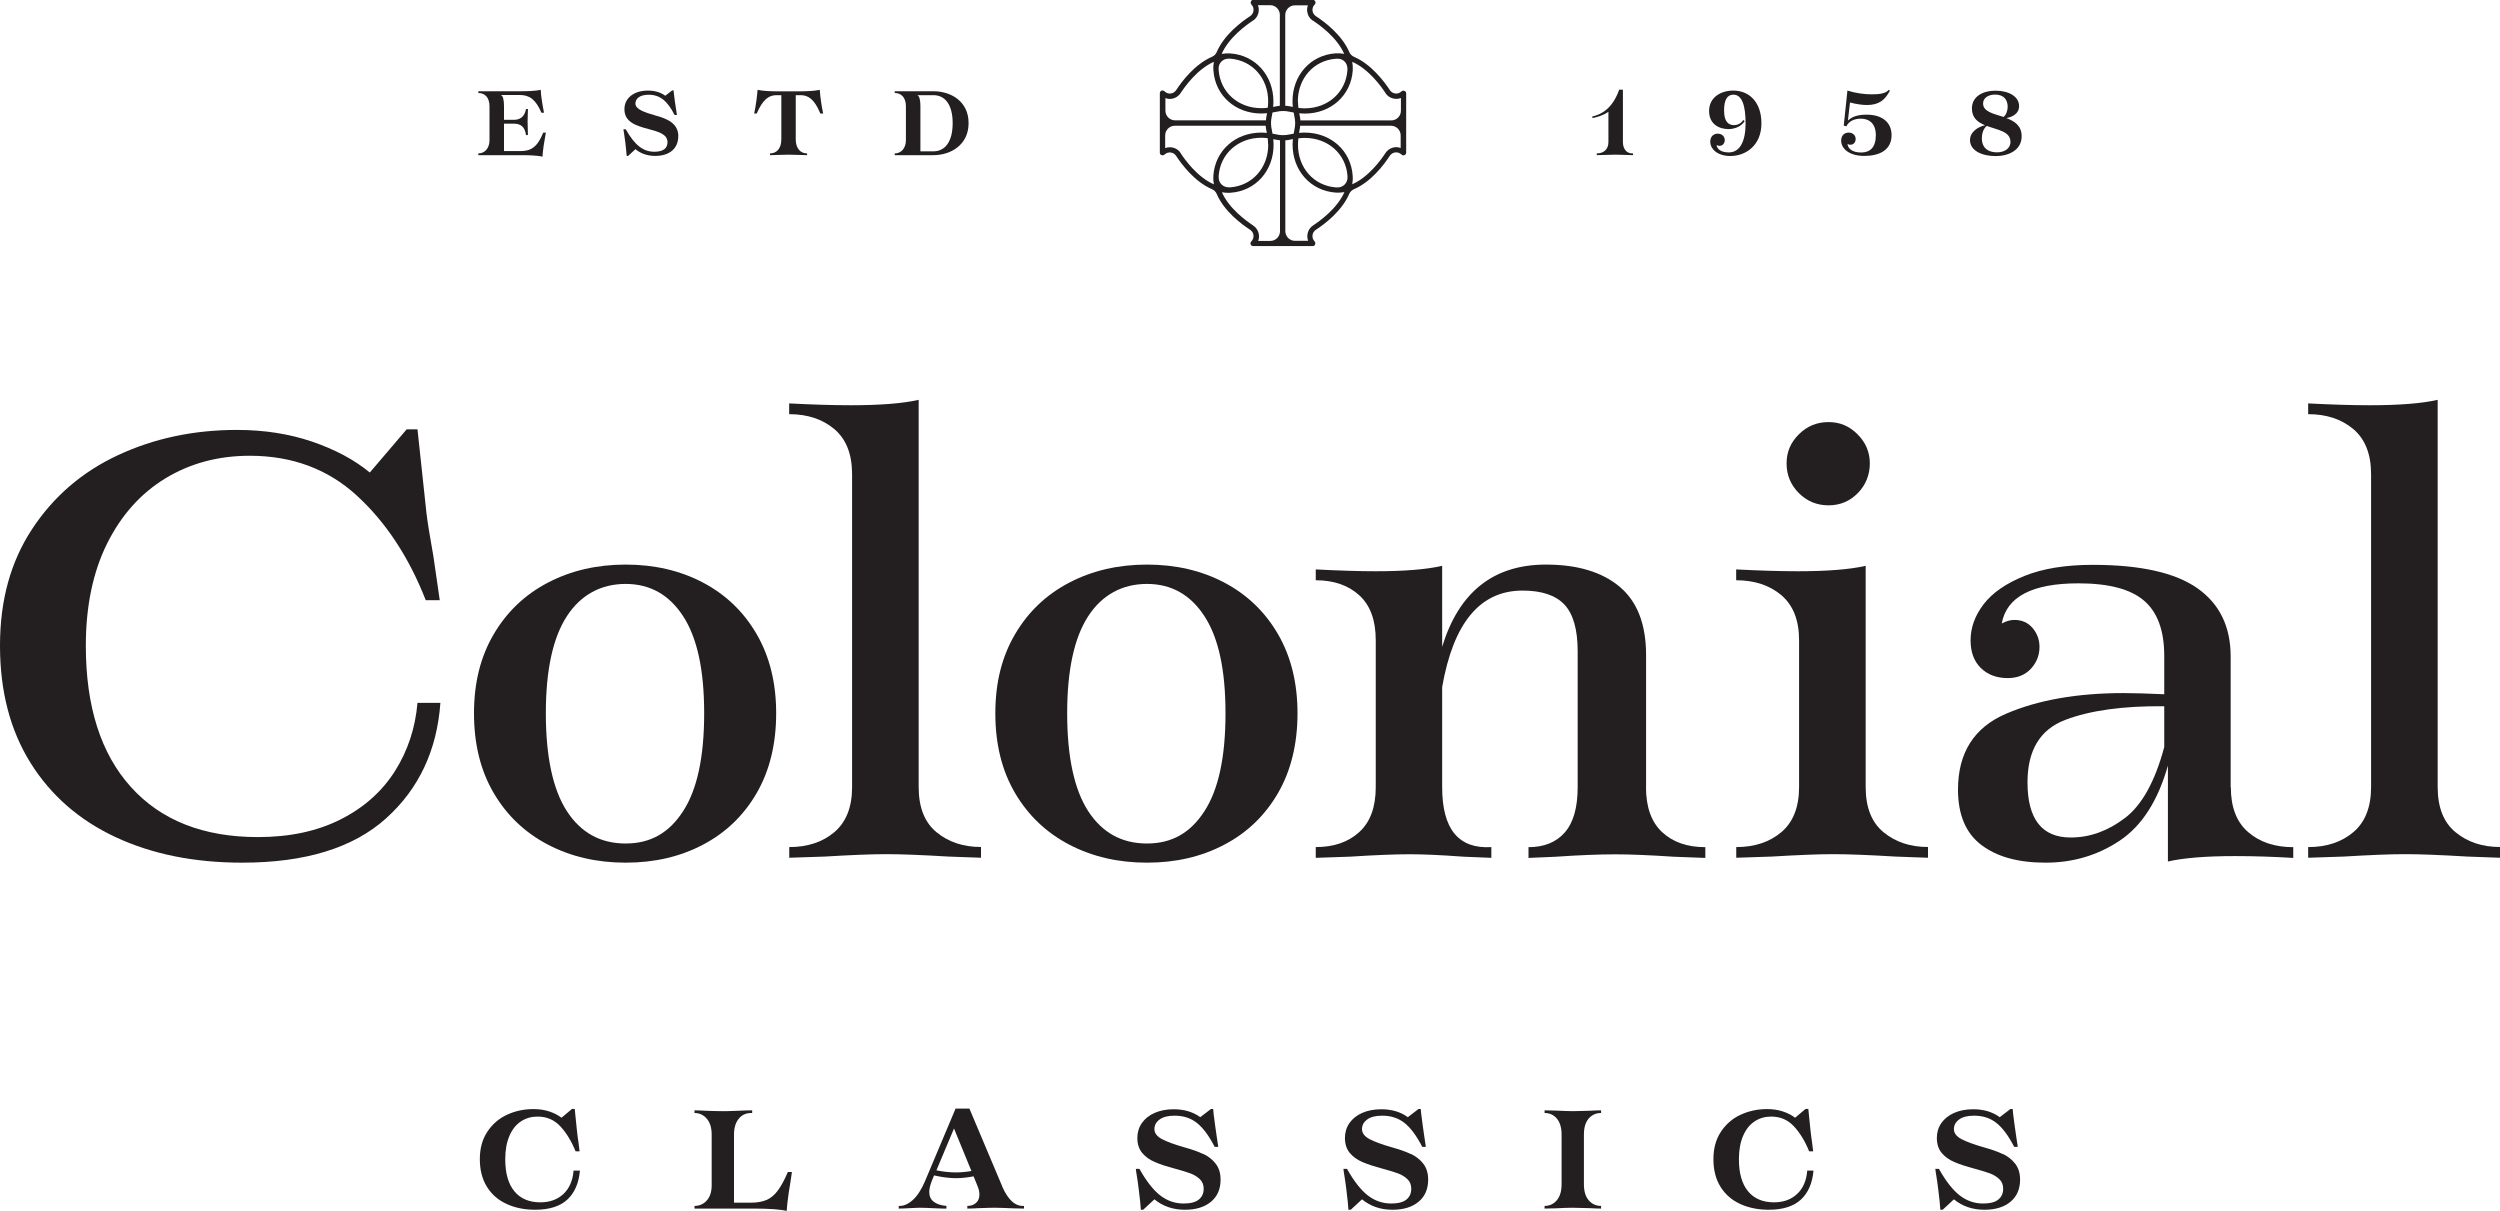 <?xml version="1.0" encoding="UTF-8"?><svg id="Layer_2" xmlns="http://www.w3.org/2000/svg" viewBox="0 0 300 145.31"><defs><style>.cls-1{fill:#231f20;stroke-width:0px;}</style></defs><g id="Layer_1-2"><path class="cls-1" d="m52.85,84.32c-.41,5.71-2.58,10.34-6.52,13.88-3.94,3.55-9.7,5.32-17.27,5.32-5.75,0-10.8-1.02-15.18-3.06-4.37-2.04-7.78-5.01-10.22-8.92-2.44-3.91-3.66-8.6-3.66-14.06s1.28-10.08,3.85-13.99c2.57-3.91,6.01-6.87,10.33-8.88,4.32-2.01,9.07-3.02,14.26-3.02,3.25,0,6.25.47,9,1.4,2.75.94,5.06,2.17,6.94,3.71l4.42-5.18h1.3l1.07,10c.1.91.38,2.66.84,5.25l.76,5.25h-1.68c-2.03-5.18-4.79-9.36-8.27-12.55-3.48-3.19-7.77-4.78-12.85-4.78-3.76,0-7.13.9-10.1,2.7-2.97,1.8-5.31,4.41-7.02,7.84-1.7,3.43-2.55,7.52-2.55,12.27,0,7.29,1.8,12.94,5.41,16.94,3.61,4,8.69,6.01,15.25,6.01,3.81,0,7.12-.71,9.91-2.12,2.8-1.41,4.97-3.35,6.52-5.79,1.55-2.45,2.45-5.18,2.71-8.2h2.75Z"/><path class="cls-1" d="m65.76,101.36c-2.76-1.44-4.93-3.5-6.51-6.19-1.58-2.69-2.37-5.87-2.37-9.57s.79-6.81,2.37-9.5c1.58-2.69,3.75-4.75,6.51-6.19,2.76-1.44,5.86-2.16,9.32-2.16s6.55.72,9.28,2.16c2.73,1.44,4.88,3.5,6.44,6.19,1.56,2.69,2.34,5.85,2.34,9.5s-.78,6.88-2.34,9.57c-1.56,2.69-3.7,4.75-6.44,6.19-2.73,1.44-5.83,2.16-9.28,2.16s-6.56-.72-9.32-2.16Zm16.22-4.03c1.68-2.59,2.52-6.5,2.52-11.73s-.84-9.06-2.52-11.65c-1.68-2.59-3.98-3.88-6.91-3.88s-5.37,1.29-7.05,3.88c-1.68,2.59-2.52,6.47-2.52,11.65s.84,9.14,2.52,11.73c1.68,2.59,4.03,3.89,7.05,3.89s5.23-1.29,6.91-3.89Z"/><path class="cls-1" d="m94.7,101.65c2.21,0,4.02-.6,5.43-1.8,1.41-1.2,2.12-3,2.12-5.4v-37.55c0-2.4-.71-4.2-2.12-5.4-1.42-1.2-3.23-1.8-5.43-1.8v-1.29c2.73.14,5.2.22,7.41.22,3.55,0,6.26-.22,8.13-.65v46.47c0,2.45.72,4.26,2.16,5.43,1.44,1.18,3.21,1.76,5.32,1.76v1.29l-3.88-.14c-3.17-.19-5.66-.29-7.48-.29s-4.24.1-7.41.29l-4.24.14v-1.29Z"/><path class="cls-1" d="m128.32,101.36c-2.76-1.44-4.93-3.5-6.51-6.19-1.58-2.69-2.37-5.87-2.37-9.57s.79-6.81,2.37-9.5c1.58-2.69,3.75-4.75,6.51-6.19,2.76-1.44,5.86-2.16,9.32-2.16s6.55.72,9.28,2.16c2.73,1.44,4.88,3.5,6.44,6.19,1.56,2.69,2.34,5.85,2.34,9.5s-.78,6.88-2.34,9.57c-1.56,2.69-3.7,4.75-6.44,6.19-2.73,1.44-5.83,2.16-9.28,2.16s-6.56-.72-9.32-2.16Zm16.22-4.03c1.68-2.59,2.52-6.5,2.52-11.73s-.84-9.06-2.52-11.65c-1.68-2.59-3.98-3.88-6.91-3.88s-5.37,1.29-7.05,3.88c-1.68,2.59-2.52,6.47-2.52,11.65s.84,9.14,2.52,11.73c1.68,2.59,4.03,3.89,7.05,3.89s5.23-1.29,6.91-3.89Z"/><path class="cls-1" d="m197.52,94.46c0,2.4.65,4.2,1.94,5.4,1.29,1.2,3.02,1.8,5.18,1.8v1.29l-3.74-.14c-2.88-.19-5.23-.29-7.05-.29-2.01,0-4.41.1-7.19.29l-3.24.14v-1.29c1.87,0,3.32-.59,4.35-1.76,1.03-1.17,1.55-2.99,1.55-5.43v-16.33c0-2.59-.53-4.45-1.58-5.58-1.06-1.13-2.73-1.69-5.04-1.69-5.08,0-8.3,3.86-9.64,11.58v12.01c0,5.04,1.97,7.43,5.9,7.19v1.29l-3.38-.14c-2.59-.19-4.72-.29-6.4-.29-1.82,0-4.22.1-7.19.29l-4.1.14v-1.29c2.16,0,3.9-.6,5.22-1.8,1.32-1.2,1.98-3,1.98-5.4v-17.62c0-2.4-.66-4.2-1.98-5.4-1.32-1.2-3.06-1.8-5.22-1.8v-1.3c2.73.14,5.13.22,7.19.22,3.45,0,6.11-.22,7.98-.65v9.71c2.01-6.57,6.16-9.86,12.45-9.86,3.79,0,6.74.89,8.85,2.66,2.11,1.77,3.17,4.51,3.17,8.2v15.83Z"/><path class="cls-1" d="m208.34,101.65c2.21,0,4.02-.6,5.43-1.8,1.41-1.2,2.12-3,2.12-5.4v-17.62c0-2.4-.71-4.2-2.12-5.4-1.42-1.2-3.23-1.8-5.43-1.8v-1.3c2.73.14,5.2.22,7.41.22,3.55,0,6.26-.22,8.13-.65v26.55c0,2.45.72,4.26,2.16,5.43,1.44,1.18,3.21,1.76,5.32,1.76v1.29l-3.88-.14c-3.17-.19-5.66-.29-7.48-.29s-4.24.1-7.41.29l-4.24.14v-1.29Zm7.52-42.48c-.98-.98-1.47-2.17-1.47-3.56s.49-2.51,1.47-3.49c.98-.98,2.17-1.47,3.56-1.47s2.51.49,3.49,1.47c.98.98,1.47,2.15,1.47,3.49s-.48,2.58-1.44,3.56c-.96.98-2.13,1.47-3.52,1.47s-2.58-.49-3.56-1.47Z"/><path class="cls-1" d="m267.7,94.46c0,2.4.69,4.2,2.09,5.4,1.39,1.2,3.19,1.8,5.4,1.8v1.29c-2.3-.14-4.63-.22-6.98-.22-3.5,0-6.19.22-8.06.65v-11.51c-1.2,4.22-3.12,7.22-5.76,8.99-2.64,1.77-5.61,2.66-8.92,2.66s-5.83-.71-7.7-2.12c-1.87-1.41-2.81-3.63-2.81-6.65,0-4.41,1.92-7.45,5.76-9.1,3.84-1.65,8.54-2.48,14.1-2.48,1.25,0,2.88.05,4.89.14v-4.6c0-3.02-.8-5.23-2.41-6.62-1.61-1.39-4.23-2.09-7.88-2.09-5.56,0-8.63,1.61-9.21,4.82.53-.29,1.03-.43,1.51-.43.91,0,1.64.32,2.19.97.55.65.83,1.4.83,2.27,0,1.01-.35,1.88-1.04,2.63-.7.74-1.62,1.11-2.77,1.11-1.34,0-2.42-.41-3.24-1.22-.82-.81-1.22-1.92-1.22-3.31,0-1.53.53-2.99,1.58-4.35,1.05-1.37,2.69-2.49,4.89-3.38,2.21-.89,4.94-1.33,8.2-1.33,5.71,0,9.89.94,12.55,2.81,2.66,1.87,3.99,4.6,3.99,8.2v15.68Zm-12.7,3.7c2.04-1.56,3.61-4.4,4.71-8.52v-4.89c-4.94-.05-8.91.5-11.91,1.65-3,1.15-4.5,3.65-4.5,7.48,0,4.41,1.73,6.62,5.18,6.62,2.3,0,4.47-.78,6.51-2.34Z"/><path class="cls-1" d="m276.98,101.65c2.21,0,4.02-.6,5.43-1.8,1.41-1.2,2.12-3,2.12-5.4v-37.55c0-2.4-.71-4.2-2.12-5.4-1.42-1.2-3.23-1.8-5.43-1.8v-1.29c2.73.14,5.2.22,7.41.22,3.55,0,6.26-.22,8.13-.65v46.47c0,2.45.72,4.26,2.16,5.43,1.44,1.18,3.21,1.76,5.32,1.76v1.29l-3.89-.14c-3.16-.19-5.66-.29-7.48-.29s-4.24.1-7.41.29l-4.24.14v-1.29Z"/><path class="cls-1" d="m69.59,140.47c-.13,1.51-.64,2.67-1.51,3.48-.88.81-2.16,1.22-3.86,1.22-1.28,0-2.41-.23-3.42-.69-1-.46-1.79-1.14-2.36-2.05-.57-.91-.86-2.02-.86-3.33s.3-2.38.9-3.29c.6-.91,1.39-1.59,2.36-2.04.97-.45,2.03-.68,3.18-.68.68,0,1.3.09,1.88.28s1.07.44,1.48.76l1.26-1.06h.33l.07.72c.03.34.09.93.18,1.76.05.52.12,1.04.2,1.55.07.51.11.86.13,1.06h-.48c-.5-1.23-1.11-2.23-1.84-3.01-.73-.78-1.63-1.16-2.72-1.16-.74,0-1.41.19-2,.58-.59.39-1.05.97-1.38,1.74-.33.77-.5,1.7-.5,2.8,0,1.69.37,2.97,1.1,3.85.73.88,1.77,1.32,3.11,1.32,1.13,0,2.05-.33,2.77-1,.71-.67,1.12-1.6,1.22-2.81h.75Z"/><path class="cls-1" d="m95.03,140.64c-.03.23-.09.64-.18,1.23l-.2,1.23c-.13.94-.22,1.68-.25,2.21-.79-.19-2.1-.28-3.94-.28h-7.12v-.32c.6,0,1.09-.22,1.48-.66.39-.44.58-1.05.58-1.81v-6.09c0-.81-.19-1.44-.58-1.9-.39-.46-.88-.69-1.48-.69v-.32c.37,0,.81.02,1.35.05.22.01.5.02.85.03.34.01.73.02,1.16.02.37,0,.71,0,1.04-.02.33-.01.62-.02.87-.03.63-.03,1.18-.05,1.65-.05v.32c-.65-.03-1.18.18-1.58.65-.4.47-.6,1.11-.6,1.95v8.16h2.03c.74,0,1.36-.11,1.86-.32.5-.21.95-.58,1.35-1.11.4-.53.81-1.28,1.22-2.25h.48Z"/><path class="cls-1" d="m120.24,142.32c.71,1.66,1.59,2.46,2.64,2.39v.32l-1.31-.03c-.91-.04-1.6-.07-2.08-.07-.44,0-.84,0-1.19.02-.35.01-.64.02-.87.03-.53.03-.98.05-1.35.05v-.32c.43,0,.78-.12,1.05-.37.27-.24.4-.58.4-1,0-.31-.07-.64-.22-1l-.48-1.18c-.74.14-1.45.22-2.11.22-.78,0-1.65-.11-2.63-.33l-.23.55c-.23.57-.35,1.04-.35,1.43,0,.99.69,1.55,2.06,1.68v.32c-.3,0-.59,0-.88-.02-.29-.01-.55-.02-.78-.03-.54-.03-1.03-.05-1.46-.05-.21,0-.43,0-.66.02s-.45.02-.66.03c-.5.03-.93.05-1.28.05v-.32c.54.03,1.09-.19,1.65-.68s1.05-1.24,1.48-2.24l3.69-8.76h1.66l3.92,9.29Zm-3.67-1.8l-2.09-5.1-2.11,5.02c.83.17,1.62.25,2.36.25.59,0,1.2-.06,1.85-.17Z"/><path class="cls-1" d="m144.4,138.47c.59.28,1.09.67,1.48,1.17.39.5.59,1.14.59,1.91,0,1.13-.38,2.02-1.15,2.66s-1.81.96-3.13.96c-1.43,0-2.65-.42-3.66-1.25l-1.35,1.25h-.28c-.01-.2-.04-.52-.08-.97-.05-.45-.1-.94-.17-1.47-.07-.56-.14-1.09-.22-1.56-.07-.4-.11-.7-.13-.91h.43c.84,1.5,1.68,2.56,2.51,3.2.83.64,1.76.96,2.79.96.82,0,1.43-.15,1.82-.47.39-.31.59-.74.59-1.3,0-.47-.15-.85-.45-1.14-.3-.29-.68-.53-1.13-.7-.46-.17-1.08-.36-1.86-.57-1-.27-1.81-.53-2.43-.8-.62-.27-1.13-.63-1.51-1.09s-.58-1.06-.58-1.8c0-.66.18-1.26.54-1.78.36-.52.87-.93,1.53-1.22.66-.29,1.42-.44,2.29-.44,1.26,0,2.33.32,3.19.95l1.28-.98h.27c0,.16.08.85.25,2.08.03.28.09.69.18,1.25l.18,1.21h-.43c-.68-1.32-1.38-2.27-2.12-2.86-.74-.59-1.63-.88-2.69-.88-.79,0-1.39.15-1.8.46-.42.31-.62.69-.62,1.16s.31.88.92,1.2c.62.32,1.54.66,2.78,1.01.84.23,1.56.49,2.15.77Z"/><path class="cls-1" d="m169.31,138.47c.59.28,1.09.67,1.48,1.17.39.5.59,1.14.59,1.91,0,1.13-.38,2.02-1.15,2.66s-1.81.96-3.13.96c-1.43,0-2.65-.42-3.66-1.25l-1.35,1.25h-.28c-.01-.2-.04-.52-.08-.97-.05-.45-.1-.94-.17-1.47-.07-.56-.14-1.09-.22-1.56-.07-.4-.11-.7-.13-.91h.43c.84,1.5,1.68,2.56,2.51,3.2.83.64,1.76.96,2.79.96.82,0,1.43-.15,1.82-.47.39-.31.59-.74.59-1.3,0-.47-.15-.85-.45-1.14-.3-.29-.68-.53-1.13-.7-.46-.17-1.08-.36-1.86-.57-1-.27-1.81-.53-2.43-.8-.62-.27-1.13-.63-1.51-1.09s-.58-1.06-.58-1.8c0-.66.18-1.26.54-1.78.36-.52.87-.93,1.53-1.22.66-.29,1.42-.44,2.29-.44,1.26,0,2.33.32,3.19.95l1.28-.98h.27c0,.16.08.85.25,2.08.03.28.09.69.18,1.25l.18,1.21h-.43c-.68-1.32-1.38-2.27-2.12-2.86-.74-.59-1.63-.88-2.69-.88-.79,0-1.39.15-1.8.46-.42.31-.62.69-.62,1.16s.31.88.92,1.2c.62.32,1.54.66,2.78,1.01.84.23,1.56.49,2.15.77Z"/><path class="cls-1" d="m185.35,144.71c.6,0,1.09-.23,1.47-.68.38-.45.57-1.09.57-1.91v-5.97c0-.83-.19-1.47-.57-1.92s-.87-.67-1.47-.67v-.32l1.33.03c.89.04,1.57.07,2.06.07.03,0,.71-.02,2.04-.05.54-.03.99-.05,1.35-.05v.32c-.61,0-1.1.22-1.49.67s-.57,1.09-.57,1.92v5.97c0,.82.19,1.46.57,1.91.38.45.88.68,1.49.68v.32c-.34,0-.79-.02-1.35-.05-1.33-.03-2.01-.05-2.04-.05-.49,0-1.18.02-2.06.07l-1.33.03v-.32Z"/><path class="cls-1" d="m217.62,140.47c-.13,1.51-.64,2.67-1.51,3.48-.88.81-2.16,1.22-3.86,1.22-1.27,0-2.41-.23-3.42-.69-1-.46-1.79-1.14-2.36-2.05-.57-.91-.86-2.02-.86-3.33s.3-2.38.9-3.29c.6-.91,1.39-1.59,2.36-2.04.98-.45,2.03-.68,3.18-.68.68,0,1.3.09,1.88.28s1.07.44,1.48.76l1.26-1.06h.33l.07.72c.03.34.09.93.18,1.76.06.52.12,1.04.2,1.55.07.51.11.86.13,1.06h-.48c-.5-1.23-1.11-2.23-1.84-3.01-.73-.78-1.63-1.16-2.72-1.16-.74,0-1.41.19-1.99.58-.59.39-1.05.97-1.38,1.74-.33.77-.5,1.7-.5,2.8,0,1.69.37,2.97,1.1,3.85.73.88,1.77,1.32,3.11,1.32,1.13,0,2.05-.33,2.77-1,.72-.67,1.12-1.6,1.22-2.81h.75Z"/><path class="cls-1" d="m240.34,138.47c.59.28,1.09.67,1.48,1.17.39.5.59,1.14.59,1.91,0,1.13-.38,2.02-1.15,2.66s-1.81.96-3.13.96c-1.43,0-2.65-.42-3.66-1.25l-1.35,1.25h-.28c-.01-.2-.04-.52-.08-.97-.05-.45-.1-.94-.17-1.47-.07-.56-.14-1.09-.22-1.56-.07-.4-.11-.7-.13-.91h.43c.84,1.5,1.68,2.56,2.51,3.2.83.64,1.76.96,2.79.96.82,0,1.43-.15,1.82-.47.39-.31.59-.74.59-1.3,0-.47-.15-.85-.45-1.14-.3-.29-.68-.53-1.13-.7-.46-.17-1.08-.36-1.86-.57-1-.27-1.81-.53-2.43-.8-.62-.27-1.13-.63-1.51-1.09s-.58-1.06-.58-1.8c0-.66.18-1.26.54-1.78.36-.52.87-.93,1.53-1.22.66-.29,1.42-.44,2.29-.44,1.26,0,2.33.32,3.19.95l1.28-.98h.27c0,.16.08.85.25,2.08.03.28.09.69.18,1.25l.18,1.21h-.43c-.68-1.32-1.38-2.27-2.12-2.86-.74-.59-1.63-.88-2.69-.88-.79,0-1.39.15-1.8.46-.42.31-.62.69-.62,1.16s.31.88.92,1.2c.62.32,1.54.66,2.78,1.01.84.23,1.56.49,2.15.77Z"/><path class="cls-1" d="m168.74,11.18c0-.13-.1-.23-.22-.28-.12-.05-.28,0-.37.09-.19.18-.45.26-.71.23-.27-.03-.51-.18-.66-.41-.68-1.04-2.24-3.1-4.29-3.99-.26-.11-.47-.32-.58-.58-.88-2.06-2.95-3.61-4-4.3-.23-.15-.38-.39-.41-.66-.03-.26.05-.52.27-.75.09-.09.12-.23.07-.35s-.17-.2-.3-.2h-7.17c-.13,0-.23.1-.27.22-.05.12,0,.28.09.37.18.19.26.45.23.71-.03.27-.18.51-.41.66-1.05.68-3.12,2.24-4,4.3-.11.26-.32.47-.58.58-2.06.89-3.6,2.94-4.29,3.99-.15.23-.39.38-.66.41-.26.03-.52-.05-.75-.27-.09-.09-.23-.12-.35-.07-.12.05-.2.17-.2.3v7.17c0,.13.1.23.22.27.12.05.28,0,.37-.09.19-.18.45-.26.71-.23.27.03.51.18.66.41.68,1.05,2.24,3.11,4.29,3.99.26.11.47.32.58.58.88,2.06,2.95,3.61,4,4.29.23.15.38.39.41.66.03.26-.05.52-.27.75-.09.09-.12.23-.07.35s.17.2.3.2h7.17c.13,0,.23-.1.27-.22.05-.12,0-.28-.09-.37-.18-.19-.26-.45-.23-.71.03-.27.18-.51.41-.66,1.05-.68,3.11-2.24,3.99-4.29.11-.26.32-.47.58-.58,2.06-.88,3.61-2.95,4.29-4,.15-.23.39-.38.66-.41.26-.03.52.05.71.22l.05.04c.09.09.23.12.35.07.12-.05.2-.17.2-.3v-7.17Zm-2.49-.02c.25.39.66.64,1.12.69.25.03.51,0,.74-.09v1.53c0,.64-.52,1.16-1.16,1.16h-10.9c-.02-.21-.04-.41-.09-.61-.02-.08-.03-.17-.05-.25.21.02.43.04.63.04h.03c3.13,0,5.55-2.17,5.76-5.17.02-.36,0-.7-.06-1.04,1.97.86,3.48,2.96,3.98,3.73Zm-12.3,5.06c-.25,0-.51-.03-.76-.09-.16-.04-.33-.06-.49-.09-.03-.16-.05-.33-.09-.49-.06-.25-.09-.51-.09-.8,0-.25.03-.51.09-.76.04-.16.06-.33.09-.49.16-.03.33-.05.49-.09.25-.06.51-.09.8-.09.25,0,.51.03.76.09.16.04.33.06.49.09.03.16.05.33.09.49.06.25.09.51.09.8,0,.25-.03.51-.09.76-.04.16-.06.33-.09.49-.16.03-.33.05-.49.09-.25.06-.5.09-.8.09Zm1.79-4.02c-.01-2.8,1.91-4.96,4.57-5.15.09,0,.17,0,.26,0,0,0,0,0,.01,0,.63,0,1.12.56,1.11,1.19,0,.06,0,.13,0,.19-.19,2.65-2.34,4.57-5.12,4.57h-.02c-.24,0-.49-.02-.74-.05-.03-.25-.05-.51-.05-.74Zm1.82-9.72c.78.51,2.88,2.01,3.74,3.98-.34-.06-.69-.08-1.04-.06-3.01.21-5.18,2.65-5.16,5.79,0,.2.02.42.04.63-.08-.02-.17-.03-.25-.04-.21-.05-.43-.08-.66-.09V1.8c0-.64.52-1.16,1.16-1.16h1.56c-.09.23-.12.48-.09.73.06.46.31.87.7,1.12Zm-7.21,0c.39-.25.64-.66.69-1.12.03-.25,0-.51-.09-.74h1.47c.64,0,1.16.52,1.16,1.16v10.91c-.19.02-.37.05-.56.09-.08.02-.17.03-.25.05.02-.21.04-.43.04-.63.01-3.14-2.16-5.58-5.17-5.79-.36-.02-.71,0-1.04.06.86-1.97,2.96-3.48,3.74-3.99Zm-4.12,5.75c-.01-.66.53-1.2,1.19-1.19.06,0,.13,0,.19,0,2.66.19,4.59,2.35,4.57,5.15,0,.24-.02.49-.05.74-.25.03-.51.05-.74.05h-.03c-2.78,0-4.93-1.92-5.12-4.57,0-.06,0-.13,0-.19Zm-5.67,3.63c.46-.06.86-.31,1.12-.7.51-.78,2.01-2.88,3.98-3.74-.06.34-.08.69-.05,1.04.21,3,2.63,5.16,5.76,5.16h.04c.2,0,.42-.02.63-.04-.02.08-.03.17-.04.25-.05.19-.07.4-.09.61h-10.9c-.64,0-1.16-.52-1.16-1.16v-1.51c.23.09.48.12.73.09Zm1.12,6.51c-.25-.39-.66-.64-1.12-.69-.06,0-.12-.01-.19-.01-.19,0-.38.03-.55.1v-1.52c0-.64.52-1.16,1.16-1.16h10.9c.02.2.04.41.09.61.02.08.03.17.05.25-.21-.02-.43-.04-.63-.04h-.03c-3.13,0-5.55,2.17-5.76,5.17-.02.36,0,.7.06,1.04-1.97-.86-3.48-2.96-3.98-3.73Zm10.51-1.04c.01,2.8-1.91,4.96-4.57,5.15-.06,0-.13,0-.19,0-.66,0-1.2-.53-1.19-1.19,0-.06,0-.12,0-.19.19-2.65,2.34-4.57,5.12-4.57h.02c.24,0,.49.02.74.05.03.25.05.51.05.74Zm-1.82,9.72c-.78-.51-2.88-2.01-3.74-3.98.24.04.48.07.73.07.1,0,.21,0,.31-.01,3.01-.21,5.18-2.65,5.16-5.79,0-.2-.02-.42-.04-.63.08.02.17.03.25.04.18.04.36.07.56.09v10.91c0,.64-.52,1.16-1.16,1.16h-1.46c.09-.23.12-.48.09-.73-.06-.46-.31-.87-.7-1.12Zm7.21,0c-.39.25-.64.66-.69,1.12-.03.25,0,.5.09.73h-1.58c-.64,0-1.16-.52-1.16-1.16v-10.9c.22-.02.45-.04.66-.1.08-.02.17-.03.25-.05-.02.21-.04.43-.04.63-.01,3.14,2.16,5.58,5.17,5.79.1,0,.21.01.31.01.25,0,.49-.03.74-.07-.86,1.97-2.96,3.48-3.74,3.99Zm4.12-5.75c.01.66-.53,1.2-1.19,1.19-.06,0-.12,0-.18,0-2.66-.19-4.59-2.35-4.57-5.15,0-.24.02-.49.05-.74.25-.03.51-.05.74-.05h.03c2.78,0,4.93,1.92,5.12,4.57,0,.06,0,.13,0,.19Zm5.67-3.63c-.46.06-.86.31-1.12.7-.5.77-2.01,2.88-3.98,3.74.06-.34.08-.69.05-1.04-.21-3-2.63-5.16-5.76-5.16h-.04c-.2,0-.42.02-.63.04.02-.08.03-.17.04-.25.05-.19.07-.4.09-.61h10.9c.64,0,1.16.52,1.16,1.16v1.51c-.23-.09-.48-.12-.74-.09Z"/><path class="cls-1" d="m65.5,15.93c-.09.57-.19,1.1-.27,1.61-.08.5-.12,1.12-.13,1.26-.68-.16-1.82-.18-2.56-.18h-5.14v-.21c.74,0,1.34-.58,1.34-1.61v-4.04c0-1.1-.59-1.6-1.34-1.6v-.21h5.05c.71,0,1.79-.02,2.44-.17.02.39.05.77.13,1.27.08.47.17,1.05.26,1.48h-.31c-.69-1.62-1.46-2.13-2.59-2.13h-2.31c.3.03.41.66.41,1.31v1.67h1.19c.86,0,1.32-.52,1.45-1.3h.23c0,.47-.04,1.04-.04,1.49,0,.5.04,1.07.04,1.64h-.23c-.13-.94-.58-1.37-1.45-1.37h-1.19v3.29h1.99c1.26,0,2.03-.5,2.72-2.22h.31Z"/><path class="cls-1" d="m81.39,16.36c0,1.48-1.07,2.35-2.77,2.35-1.08,0-1.84-.37-2.37-.81l-.87.81h-.18c0-.11-.08-.92-.16-1.59-.09-.73-.16-1.1-.23-1.61h.28c1.11,1.98,2.14,2.7,3.44,2.7,1.11,0,1.57-.46,1.57-1.14,0-.96-1.05-1.25-2.23-1.57-1.6-.42-2.94-.87-2.94-2.4,0-1.31,1.11-2.23,2.83-2.23.93,0,1.6.27,2.07.62l.83-.64h.17c0,.11.08.71.16,1.35.08.55.17,1.11.24,1.6h-.28c-.86-1.69-1.74-2.43-3.12-2.43-1.07,0-1.58.47-1.58,1.05,0,.68,1.03,1.05,2.41,1.44,1.34.37,2.74.9,2.74,2.5Z"/><path class="cls-1" d="m98.75,13.62h-.31c-.73-1.78-1.51-2.2-2.36-2.2h-.59v5.31c0,1.1.58,1.68,1.36,1.68v.21c-.5,0-1.51-.06-2.23-.06s-1.73.06-2.22.06v-.21c.78,0,1.36-.58,1.36-1.68v-5.31h-.59c-.93,0-1.65.54-2.36,2.2h-.31c.1-.45.19-.97.26-1.49.06-.45.12-.91.15-1.35.65.15,1.71.18,2.42.18h2.6c.71,0,1.79-.03,2.44-.18.03.46.09.96.16,1.44.06.46.15.93.25,1.4Z"/><path class="cls-1" d="m116.23,14.78c0,2.6-2.13,3.84-4.22,3.84h-4.64v-.21c.74,0,1.34-.58,1.34-1.61v-4.04c0-1.1-.59-1.6-1.34-1.6v-.21h4.64c2.09,0,4.22,1.2,4.22,3.81Zm-4.22,3.38c1.41,0,2.31-1.18,2.31-3.38s-.9-3.36-2.31-3.36h-1.79s-.18,0-.18,0c.3.03.41.66.41,1.31v5.43h1.57Z"/><path class="cls-1" d="m194.75,17.05c0,.83.45,1.4,1.21,1.36v.21c-.45,0-1.48-.06-2.1-.06-.73,0-1.67.06-2.25.06v-.21c.85,0,1.4-.5,1.4-1.36v-3.64c-.62.45-1.34.64-1.91.76l-.03-.19c1.13-.25,2.42-.97,3.22-3.18v-.04h.46v6.3Z"/><path class="cls-1" d="m211.37,14.81c0,2.62-1.85,3.91-3.73,3.91-1.57,0-2.41-.86-2.41-1.72,0-.63.41-.96.89-.96.56,0,.85.38.85.77,0,.36-.23.69-.63.69-.1,0-.24-.02-.35-.11.05.49.51.9,1.47.9,1.3,0,2.01-1.28,2.01-3.48s-.45-3.45-1.46-3.45c-.77,0-1.12.66-1.12,1.89,0,1.32.49,1.77,1.21,1.77.35,0,.84-.19,1.08-.62l.18.13c-.33.56-1.09.96-1.93.96-1.2,0-2.34-.63-2.34-2.17,0-1.63,1.4-2.45,2.9-2.45,1.86,0,3.38,1.32,3.38,3.94Z"/><path class="cls-1" d="m226.99,16.22c0,1.78-1.45,2.49-3.27,2.49s-2.78-.87-2.78-1.84c0-.63.41-.96.89-.96.56,0,.85.38.85.77,0,.36-.23.69-.63.69-.1,0-.24-.02-.35-.11.05.59.59,1.04,1.64,1.04s1.76-.59,1.76-2.08c0-1.36-.76-1.98-1.8-1.98-.78,0-1.45.3-1.73.92l-.32-.09.44-4.2c.95.3,2.03.45,2.9.45.93,0,1.68-.09,2.06-.54l.14.1c-.59,1.12-1.32,1.72-2.75,1.72-.57,0-1.28-.1-2.04-.3l-.25,2.17c.47-.44,1.09-.71,2.25-.71,1.86,0,2.99.92,2.99,2.46Z"/><path class="cls-1" d="m242.6,16.34c0,1.71-1.61,2.39-3.12,2.39-1.63,0-3.08-.64-3.08-1.92,0-1.01,1.01-1.61,1.81-1.78-.86-.35-1.58-.87-1.58-2.01,0-1.48,1.36-2.14,2.82-2.14,1.59,0,2.84.69,2.84,1.85,0,.95-.86,1.32-1.53,1.44.98.36,1.84.91,1.84,2.18Zm-1.35.66c0-1.23-1.53-1.4-2.83-1.89-.45.32-.6,1.01-.6,1.51,0,.92.53,1.66,1.84,1.66.82,0,1.6-.41,1.6-1.28Zm-3.28-4.59c0,1,1.25,1.23,2.45,1.62.32-.23.5-.76.5-1.21,0-.8-.41-1.47-1.51-1.47-.78,0-1.44.38-1.44,1.06Z"/></g></svg>